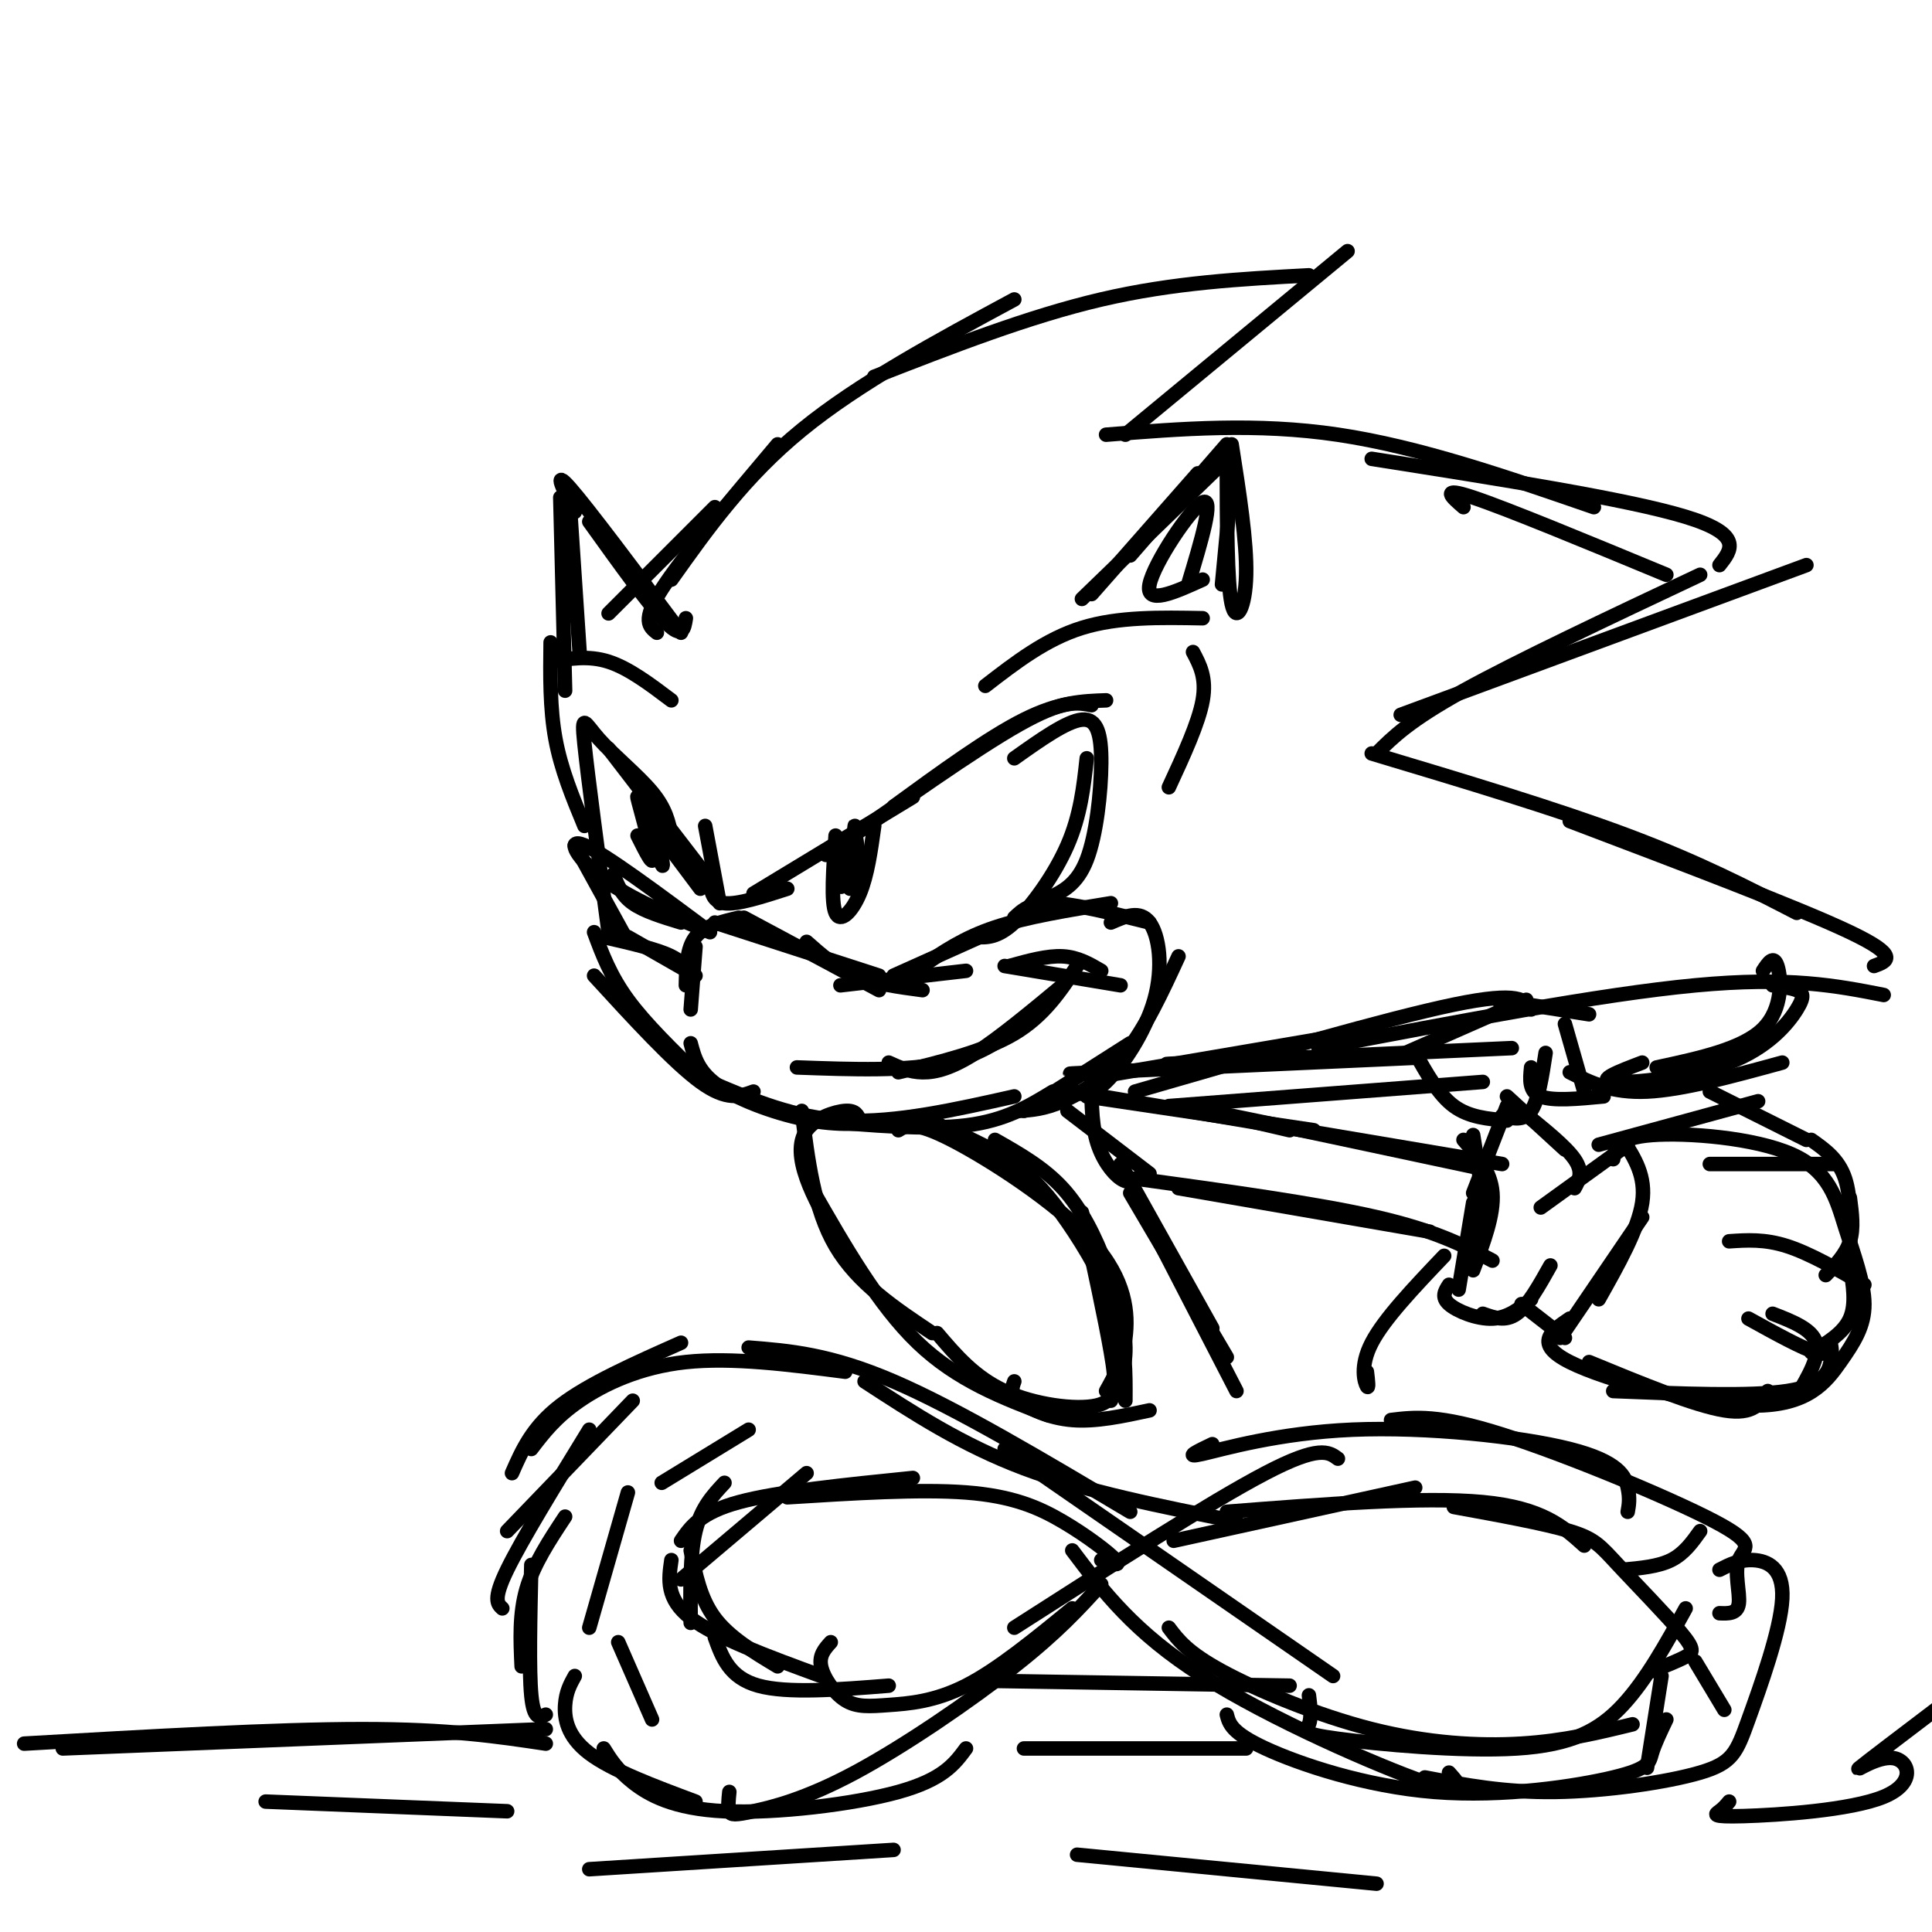 <svg viewBox='0 0 400 400' version='1.1' xmlns='http://www.w3.org/2000/svg' xmlns:xlink='http://www.w3.org/1999/xlink'><g fill='none' stroke='rgb(0,0,0)' stroke-width='3' stroke-linecap='round' stroke-linejoin='round'><path d='M212,230c0.000,0.000 22.000,-14.000 22,-14'/><path d='M211,230c2.600,-0.178 5.200,-0.356 9,-2c3.800,-1.644 8.800,-4.756 13,-10c4.200,-5.244 7.600,-12.622 11,-20'/><path d='M222,226c1.845,0.601 3.690,1.202 7,-2c3.310,-3.202 8.083,-10.208 10,-17c1.917,-6.792 0.976,-13.369 -1,-16c-1.976,-2.631 -4.988,-1.315 -8,0'/><path d='M238,191c-7.667,-1.917 -15.333,-3.833 -20,-4c-4.667,-0.167 -6.333,1.417 -8,3'/><path d='M230,187c-8.750,1.417 -17.500,2.833 -24,5c-6.500,2.167 -10.750,5.083 -15,8'/><path d='M214,189c0.000,0.000 -29.000,13.000 -29,13'/><path d='M200,201c0.000,0.000 -26.000,3.000 -26,3'/><path d='M191,205c-5.000,-0.667 -10.000,-1.333 -14,-3c-4.000,-1.667 -7.000,-4.333 -10,-7'/><path d='M182,205c0.000,0.000 -28.000,-15.000 -28,-15'/><path d='M182,202c0.000,0.000 -34.000,-11.000 -34,-11'/><path d='M153,190c-3.583,0.833 -7.167,1.667 -9,4c-1.833,2.333 -1.917,6.167 -2,10'/><path d='M144,196c0.000,0.000 -1.000,13.000 -1,13'/><path d='M144,202c0.000,0.000 -14.000,-8.000 -14,-8'/><path d='M143,203c-0.500,-1.750 -1.000,-3.500 -4,-5c-3.000,-1.500 -8.500,-2.750 -14,-4'/><path d='M123,193c1.667,4.500 3.333,9.000 7,14c3.667,5.000 9.333,10.500 15,16'/><path d='M123,202c8.250,9.000 16.500,18.000 22,22c5.500,4.000 8.250,3.000 11,2'/><path d='M143,216c0.800,3.022 1.600,6.044 6,9c4.400,2.956 12.400,5.844 19,7c6.600,1.156 11.800,0.578 17,0'/><path d='M147,224c8.750,3.750 17.500,7.500 28,8c10.500,0.500 22.750,-2.250 35,-5'/><path d='M169,232c11.417,1.000 22.833,2.000 31,1c8.167,-1.000 13.083,-4.000 18,-7'/><path d='M184,220c2.133,0.978 4.267,1.956 7,2c2.733,0.044 6.067,-0.844 11,-4c4.933,-3.156 11.467,-8.578 18,-14'/><path d='M228,201c-2.417,-1.417 -4.833,-2.833 -8,-3c-3.167,-0.167 -7.083,0.917 -11,2'/><path d='M208,200c0.000,0.000 24.000,4.000 24,4'/><path d='M223,200c-3.417,5.167 -6.833,10.333 -13,14c-6.167,3.667 -15.083,5.833 -24,8'/><path d='M214,210c-4.917,4.083 -9.833,8.167 -18,10c-8.167,1.833 -19.583,1.417 -31,1'/><path d='M147,193c-10.933,-8.133 -21.867,-16.267 -26,-18c-4.133,-1.733 -1.467,2.933 4,7c5.467,4.067 13.733,7.533 22,11'/><path d='M127,181c0.833,2.167 1.667,4.333 4,6c2.333,1.667 6.167,2.833 10,4'/><path d='M202,194c2.244,0.111 4.489,0.222 8,-3c3.511,-3.222 8.289,-9.778 11,-16c2.711,-6.222 3.356,-12.111 4,-18'/><path d='M217,186c3.006,-1.435 6.012,-2.869 8,-8c1.988,-5.131 2.958,-13.958 3,-20c0.042,-6.042 -0.845,-9.298 -4,-9c-3.155,0.298 -8.577,4.149 -14,8'/><path d='M229,145c-4.833,0.167 -9.667,0.333 -17,4c-7.333,3.667 -17.167,10.833 -27,18'/><path d='M226,146c-2.917,-0.583 -5.833,-1.167 -15,4c-9.167,5.167 -24.583,16.083 -40,27'/><path d='M189,165c0.000,0.000 -33.000,20.000 -33,20'/><path d='M163,184c-5.167,1.667 -10.333,3.333 -13,3c-2.667,-0.333 -2.833,-2.667 -3,-5'/><path d='M149,187c0.000,0.000 -3.000,-16.000 -3,-16'/><path d='M181,171c-0.711,5.111 -1.422,10.222 -3,14c-1.578,3.778 -4.022,6.222 -5,4c-0.978,-2.222 -0.489,-9.111 0,-16'/><path d='M145,184c0.000,0.000 -12.000,-16.000 -12,-16'/><path d='M146,181c0.000,0.000 -20.000,-26.000 -20,-26'/><path d='M139,173c-0.565,-2.762 -1.131,-5.524 -4,-9c-2.869,-3.476 -8.042,-7.667 -11,-11c-2.958,-3.333 -3.702,-5.810 -3,1c0.702,6.810 2.851,22.905 5,39'/><path d='M119,175c0.000,0.000 11.000,20.000 11,20'/><path d='M134,165c1.940,7.881 3.881,15.762 3,14c-0.881,-1.762 -4.583,-13.167 -5,-14c-0.417,-0.833 2.452,8.905 3,12c0.548,3.095 -1.226,-0.452 -3,-4'/><path d='M142,128c-0.333,2.167 -0.667,4.333 -4,1c-3.333,-3.333 -9.667,-12.167 -16,-21'/><path d='M118,105c0.000,0.000 2.000,30.000 2,30'/><path d='M121,171c-2.417,-5.833 -4.833,-11.667 -6,-18c-1.167,-6.333 -1.083,-13.167 -1,-20'/><path d='M114,137c3.917,-0.667 7.833,-1.333 12,0c4.167,1.333 8.583,4.667 13,8'/><path d='M242,163c3.083,-6.667 6.167,-13.333 7,-18c0.833,-4.667 -0.583,-7.333 -2,-10'/><path d='M249,128c-8.750,-0.167 -17.500,-0.333 -25,2c-7.500,2.333 -13.750,7.167 -20,12'/><path d='M253,121c0.000,0.000 2.000,-21.000 2,-21'/><path d='M254,95c0.000,0.000 -30.000,29.000 -30,29'/><path d='M136,131c-1.583,-1.250 -3.167,-2.500 1,-9c4.167,-6.500 14.083,-18.250 24,-30'/><path d='M139,120c7.583,-10.667 15.167,-21.333 27,-31c11.833,-9.667 27.917,-18.333 44,-27'/><path d='M181,78c16.000,-6.250 32.000,-12.500 47,-16c15.000,-3.500 29.000,-4.250 43,-5'/><path d='M279,52c0.000,0.000 -46.000,38.000 -46,38'/><path d='M229,90c15.583,-1.250 31.167,-2.500 48,0c16.833,2.500 34.917,8.750 53,15'/><path d='M303,105c-2.500,-2.167 -5.000,-4.333 2,-2c7.000,2.333 23.500,9.167 40,16'/><path d='M352,119c-18.917,8.917 -37.833,17.833 -49,24c-11.167,6.167 -14.583,9.583 -18,13'/><path d='M284,156c19.167,5.750 38.333,11.500 53,17c14.667,5.500 24.833,10.750 35,16'/><path d='M325,170c23.750,9.000 47.500,18.000 58,23c10.500,5.000 7.750,6.000 5,7'/><path d='M390,206c-9.750,-1.917 -19.500,-3.833 -39,-2c-19.500,1.833 -48.750,7.417 -78,13'/><path d='M317,209c-1.167,-1.917 -2.333,-3.833 -16,-1c-13.667,2.833 -39.833,10.417 -66,18'/><path d='M274,215c0.000,0.000 -47.000,8.000 -47,8'/><path d='M186,234c1.601,-1.000 3.202,-2.000 11,2c7.798,4.000 21.792,13.000 29,21c7.208,8.000 7.631,15.000 7,20c-0.631,5.000 -2.315,8.000 -4,11'/><path d='M193,232c0.000,0.000 17.000,10.000 17,10'/><path d='M178,232c-0.399,-1.071 -0.798,-2.143 -3,-2c-2.202,0.143 -6.208,1.500 -8,4c-1.792,2.500 -1.369,6.143 0,10c1.369,3.857 3.685,7.929 6,12'/><path d='M166,230c1.250,10.167 2.500,20.333 7,28c4.500,7.667 12.250,12.833 20,18'/><path d='M168,246c6.917,12.083 13.833,24.167 22,32c8.167,7.833 17.583,11.417 27,15'/><path d='M194,276c3.893,4.577 7.786,9.155 14,12c6.214,2.845 14.750,3.958 19,3c4.250,-0.958 4.214,-3.988 3,-11c-1.214,-7.012 -3.607,-18.006 -6,-29'/><path d='M230,290c1.536,-3.143 3.071,-6.286 3,-11c-0.071,-4.714 -1.750,-11.000 -4,-17c-2.250,-6.000 -5.071,-11.714 -9,-16c-3.929,-4.286 -8.964,-7.143 -14,-10'/><path d='M197,234c4.536,2.060 9.071,4.119 13,7c3.929,2.881 7.250,6.583 11,12c3.750,5.417 7.929,12.548 10,19c2.071,6.452 2.036,12.226 2,18'/><path d='M225,227c0.000,0.000 47.000,7.000 47,7'/><path d='M234,228c-9.417,-1.583 -18.833,-3.167 -6,-1c12.833,2.167 47.917,8.083 83,14'/><path d='M267,234c-9.333,-2.167 -18.667,-4.333 -12,-3c6.667,1.333 29.333,6.167 52,11'/><path d='M309,261c-5.833,-3.083 -11.667,-6.167 -24,-9c-12.333,-2.833 -31.167,-5.417 -50,-8'/><path d='M244,246c0.000,0.000 52.000,9.000 52,9'/><path d='M303,236c2.833,3.250 5.667,6.500 6,11c0.333,4.500 -1.833,10.250 -4,16'/><path d='M305,235c1.167,7.167 2.333,14.333 2,19c-0.333,4.667 -2.167,6.833 -4,9'/><path d='M305,249c0.000,0.000 -3.000,18.000 -3,18'/><path d='M300,266c-0.822,1.267 -1.644,2.533 0,4c1.644,1.467 5.756,3.133 9,3c3.244,-0.133 5.622,-2.067 8,-4'/><path d='M307,272c2.333,0.833 4.667,1.667 7,0c2.333,-1.667 4.667,-5.833 7,-10'/><path d='M315,270c0.000,0.000 9.000,7.000 9,7'/><path d='M323,277c0.000,0.000 17.000,-25.000 17,-25'/><path d='M331,269c4.083,-7.250 8.167,-14.500 9,-20c0.833,-5.500 -1.583,-9.250 -4,-13'/><path d='M337,237c0.000,0.000 -18.000,13.000 -18,13'/><path d='M326,246c0.917,-1.667 1.833,-3.333 0,-6c-1.833,-2.667 -6.417,-6.333 -11,-10'/><path d='M324,238c0.000,0.000 -12.000,-11.000 -12,-11'/><path d='M312,229c0.000,0.000 -7.000,18.000 -7,18'/><path d='M331,237c0.000,0.000 33.000,-9.000 33,-9'/><path d='M354,226c0.000,0.000 20.000,10.000 20,10'/><path d='M354,241c0.000,0.000 26.000,0.000 26,0'/><path d='M375,236c2.833,2.000 5.667,4.000 7,8c1.333,4.000 1.167,10.000 1,16'/><path d='M383,248c0.417,3.167 0.833,6.333 0,9c-0.833,2.667 -2.917,4.833 -5,7'/><path d='M358,257c3.667,-0.250 7.333,-0.500 12,1c4.667,1.500 10.333,4.750 16,8'/><path d='M383,262c0.667,4.000 1.333,8.000 0,11c-1.333,3.000 -4.667,5.000 -8,7'/><path d='M379,278c-0.083,1.417 -0.167,2.833 -3,2c-2.833,-0.833 -8.417,-3.917 -14,-7'/><path d='M367,272c4.083,1.583 8.167,3.167 9,6c0.833,2.833 -1.583,6.917 -4,11'/><path d='M379,278c0.200,1.022 0.400,2.044 0,4c-0.400,1.956 -1.400,4.844 -9,6c-7.600,1.156 -21.800,0.578 -36,0'/><path d='M366,288c-1.417,2.500 -2.833,5.000 -9,4c-6.167,-1.000 -17.083,-5.500 -28,-10'/><path d='M325,273c-3.804,2.582 -7.609,5.164 0,9c7.609,3.836 26.631,8.925 38,9c11.369,0.075 15.086,-4.863 18,-9c2.914,-4.137 5.027,-7.473 5,-12c-0.027,-4.527 -2.193,-10.244 -4,-16c-1.807,-5.756 -3.256,-11.550 -11,-15c-7.744,-3.450 -21.784,-4.557 -29,-4c-7.216,0.557 -7.608,2.779 -8,5'/><path d='M238,243c0.000,0.000 -17.000,-13.000 -17,-13'/><path d='M226,222c-0.044,5.022 -0.089,10.044 1,14c1.089,3.956 3.311,6.844 5,8c1.689,1.156 2.844,0.578 4,0'/><path d='M232,241c0.000,0.000 19.000,34.000 19,34'/><path d='M234,247c0.000,0.000 20.000,34.000 20,34'/><path d='M240,257c0.000,0.000 16.000,31.000 16,31'/><path d='M256,315c-15.583,-3.083 -31.167,-6.167 -44,-11c-12.833,-4.833 -22.917,-11.417 -33,-18'/><path d='M234,313c-17.917,-10.667 -35.833,-21.333 -49,-27c-13.167,-5.667 -21.583,-6.333 -30,-7'/><path d='M175,284c-11.711,-1.511 -23.422,-3.022 -33,-2c-9.578,1.022 -17.022,4.578 -22,8c-4.978,3.422 -7.489,6.711 -10,10'/><path d='M141,278c-9.583,4.250 -19.167,8.500 -25,13c-5.833,4.500 -7.917,9.250 -10,14'/><path d='M131,290c0.000,0.000 -26.000,27.000 -26,27'/><path d='M122,296c-7.000,11.417 -14.000,22.833 -17,29c-3.000,6.167 -2.000,7.083 -1,8'/><path d='M117,314c-3.250,4.917 -6.500,9.833 -8,15c-1.500,5.167 -1.250,10.583 -1,16'/><path d='M110,324c-0.250,10.917 -0.500,21.833 0,27c0.500,5.167 1.750,4.583 3,4'/><path d='M119,347c-0.911,1.644 -1.822,3.289 -2,6c-0.178,2.711 0.378,6.489 5,10c4.622,3.511 13.311,6.756 22,10'/><path d='M125,362c1.375,2.214 2.750,4.429 6,7c3.250,2.571 8.375,5.500 19,6c10.625,0.500 26.750,-1.429 36,-4c9.250,-2.571 11.625,-5.786 14,-9'/><path d='M151,371c-0.164,1.596 -0.329,3.193 0,4c0.329,0.807 1.150,0.825 5,0c3.850,-0.825 10.729,-2.491 21,-8c10.271,-5.509 23.935,-14.860 33,-22c9.065,-7.140 13.533,-12.070 18,-17'/><path d='M210,337c20.417,-13.083 40.833,-26.167 52,-32c11.167,-5.833 13.083,-4.417 15,-3'/><path d='M251,299c-3.088,1.477 -6.175,2.954 -2,2c4.175,-0.954 15.614,-4.338 31,-5c15.386,-0.662 34.719,1.399 45,4c10.281,2.601 11.509,5.743 12,8c0.491,2.257 0.246,3.628 0,5'/><path d='M288,294c4.884,-0.596 9.767,-1.193 23,3c13.233,4.193 34.815,13.175 44,18c9.185,4.825 5.973,5.491 5,8c-0.973,2.509 0.293,6.860 0,9c-0.293,2.140 -2.147,2.070 -4,2'/><path d='M356,325c2.095,-1.072 4.191,-2.144 7,-2c2.809,0.144 6.333,1.506 6,8c-0.333,6.494 -4.522,18.122 -7,25c-2.478,6.878 -3.244,9.006 -10,11c-6.756,1.994 -19.502,3.856 -30,4c-10.498,0.144 -18.749,-1.428 -27,-3'/><path d='M345,356c-1.217,2.544 -2.434,5.088 -3,7c-0.566,1.912 -0.482,3.193 -8,5c-7.518,1.807 -22.640,4.140 -37,3c-14.360,-1.140 -27.960,-5.754 -35,-9c-7.040,-3.246 -7.520,-5.123 -8,-7'/><path d='M300,367c2.400,2.711 4.800,5.422 -5,2c-9.800,-3.422 -31.800,-12.978 -46,-22c-14.200,-9.022 -20.600,-17.511 -27,-26'/><path d='M276,347c0.000,0.000 -68.000,-47.000 -68,-47'/><path d='M228,323c2.137,0.720 4.274,1.440 3,0c-1.274,-1.440 -5.958,-5.042 -11,-8c-5.042,-2.958 -10.440,-5.274 -20,-6c-9.560,-0.726 -23.280,0.137 -37,1'/><path d='M189,306c-14.000,1.417 -28.000,2.833 -36,5c-8.000,2.167 -10.000,5.083 -12,8'/><path d='M167,305c0.000,0.000 -26.000,22.000 -26,22'/><path d='M150,307c-2.417,2.583 -4.833,5.167 -6,10c-1.167,4.833 -1.083,11.917 -1,19'/><path d='M143,321c1.000,5.000 2.000,10.000 5,14c3.000,4.000 8.000,7.000 13,10'/><path d='M139,323c-0.583,4.000 -1.167,8.000 4,12c5.167,4.000 16.083,8.000 27,12'/><path d='M148,339c1.500,4.167 3.000,8.333 9,10c6.000,1.667 16.500,0.833 27,0'/><path d='M172,340c-1.231,1.357 -2.463,2.715 -2,5c0.463,2.285 2.619,5.499 5,7c2.381,1.501 4.987,1.289 9,1c4.013,-0.289 9.432,-0.654 16,-4c6.568,-3.346 14.284,-9.673 22,-16'/><path d='M155,296c0.000,0.000 -18.000,11.000 -18,11'/><path d='M130,309c0.000,0.000 -8.000,28.000 -8,28'/><path d='M128,340c0.000,0.000 7.000,16.000 7,16'/><path d='M242,337c1.929,2.560 3.857,5.119 11,9c7.143,3.881 19.500,9.083 31,12c11.500,2.917 22.143,3.548 31,3c8.857,-0.548 15.929,-2.274 23,-4'/><path d='M271,351c0.287,2.297 0.574,4.593 0,6c-0.574,1.407 -2.010,1.923 6,3c8.010,1.077 25.464,2.713 37,2c11.536,-0.713 17.153,-3.775 22,-9c4.847,-5.225 8.923,-12.612 13,-20'/><path d='M342,346c2.719,-1.078 5.439,-2.156 7,-3c1.561,-0.844 1.965,-1.453 -1,-5c-2.965,-3.547 -9.298,-10.032 -13,-14c-3.702,-3.968 -4.772,-5.419 -10,-7c-5.228,-1.581 -14.614,-3.290 -24,-5'/><path d='M328,320c-4.333,-3.917 -8.667,-7.833 -21,-9c-12.333,-1.167 -32.667,0.417 -53,2'/><path d='M293,308c0.000,0.000 -50.000,11.000 -50,11'/><path d='M210,286c-0.444,1.200 -0.889,2.400 1,4c1.889,1.600 6.111,3.600 11,4c4.889,0.400 10.444,-0.800 16,-2'/><path d='M230,222c-6.750,0.250 -13.500,0.500 -3,0c10.500,-0.500 38.250,-1.750 66,-3'/><path d='M250,220c-6.750,0.250 -13.500,0.500 -3,0c10.500,-0.500 38.250,-1.750 66,-3'/><path d='M242,229c0.000,0.000 65.000,-5.000 65,-5'/><path d='M293,218c2.417,4.333 4.833,8.667 8,11c3.167,2.333 7.083,2.667 11,3'/><path d='M311,231c2.250,0.583 4.500,1.167 6,-1c1.500,-2.167 2.250,-7.083 3,-12'/><path d='M317,221c-0.250,2.500 -0.500,5.000 2,6c2.500,1.000 7.750,0.500 13,0'/><path d='M328,226c0.000,0.000 -4.000,-14.000 -4,-14'/><path d='M329,210c0.000,0.000 -19.000,-3.000 -19,-3'/><path d='M316,207c0.000,0.000 -25.000,11.000 -25,11'/><path d='M325,222c4.333,2.167 8.667,4.333 16,4c7.333,-0.333 17.667,-3.167 28,-6'/><path d='M340,220c-4.837,1.841 -9.675,3.681 -6,4c3.675,0.319 15.861,-0.884 24,-4c8.139,-3.116 12.230,-8.147 14,-11c1.770,-2.853 1.220,-3.530 0,-4c-1.220,-0.470 -3.110,-0.735 -5,-1'/><path d='M365,201c1.111,-1.689 2.222,-3.378 3,-1c0.778,2.378 1.222,8.822 -3,13c-4.222,4.178 -13.111,6.089 -22,8'/><path d='M284,95c26.500,4.167 53.000,8.333 65,12c12.000,3.667 9.500,6.833 7,10'/><path d='M374,117c0.000,0.000 -84.000,31.000 -84,31'/><path d='M177,173c-0.497,4.262 -0.994,8.524 -2,10c-1.006,1.476 -2.521,0.166 -2,-3c0.521,-3.166 3.078,-8.189 4,-7c0.922,1.189 0.210,8.589 0,8c-0.210,-0.589 0.083,-9.168 0,-10c-0.083,-0.832 -0.541,6.084 -1,13'/><path d='M246,121c2.733,-9.089 5.467,-18.178 3,-17c-2.467,1.178 -10.133,12.622 -11,17c-0.867,4.378 5.067,1.689 11,-1'/><path d='M254,96c0.022,12.311 0.044,24.622 1,29c0.956,4.378 2.844,0.822 3,-6c0.156,-6.822 -1.422,-16.911 -3,-27'/><path d='M254,92c0.000,0.000 -20.000,23.000 -20,23'/><path d='M248,98c0.000,0.000 -22.000,25.000 -22,25'/><path d='M141,131c-9.667,-12.917 -19.333,-25.833 -23,-30c-3.667,-4.167 -1.333,0.417 1,5'/><path d='M116,103c0.000,0.000 1.000,40.000 1,40'/><path d='M126,127c0.000,0.000 22.000,-22.000 22,-22'/><path d='M358,373c-0.570,0.685 -1.140,1.371 -2,2c-0.860,0.629 -2.009,1.202 5,1c7.009,-0.202 22.178,-1.178 29,-4c6.822,-2.822 5.298,-7.491 2,-8c-3.298,-0.509 -8.371,3.140 -7,2c1.371,-1.140 9.185,-7.070 17,-13'/><path d='M283,284c0.222,1.867 0.444,3.733 0,3c-0.444,-0.733 -1.556,-4.067 1,-9c2.556,-4.933 8.778,-11.467 15,-18'/><path d='M113,358c0.000,0.000 -100.000,4.000 -100,4'/><path d='M113,361c-10.000,-1.500 -20.000,-3.000 -38,-3c-18.000,0.000 -44.000,1.500 -70,3'/><path d='M105,375c0.000,0.000 -50.000,-2.000 -50,-2'/><path d='M185,383c0.000,0.000 -63.000,4.000 -63,4'/><path d='M285,390c0.000,0.000 -62.000,-6.000 -62,-6'/><path d='M205,348c0.000,0.000 62.000,1.000 62,1'/><path d='M258,362c0.000,0.000 -46.000,0.000 -46,0'/><path d='M357,354c0.000,0.000 -6.000,-10.000 -6,-10'/><path d='M341,366c0.000,0.000 3.000,-19.000 3,-19'/><path d='M352,317c-1.667,2.333 -3.333,4.667 -6,6c-2.667,1.333 -6.333,1.667 -10,2'/></g>
</svg>